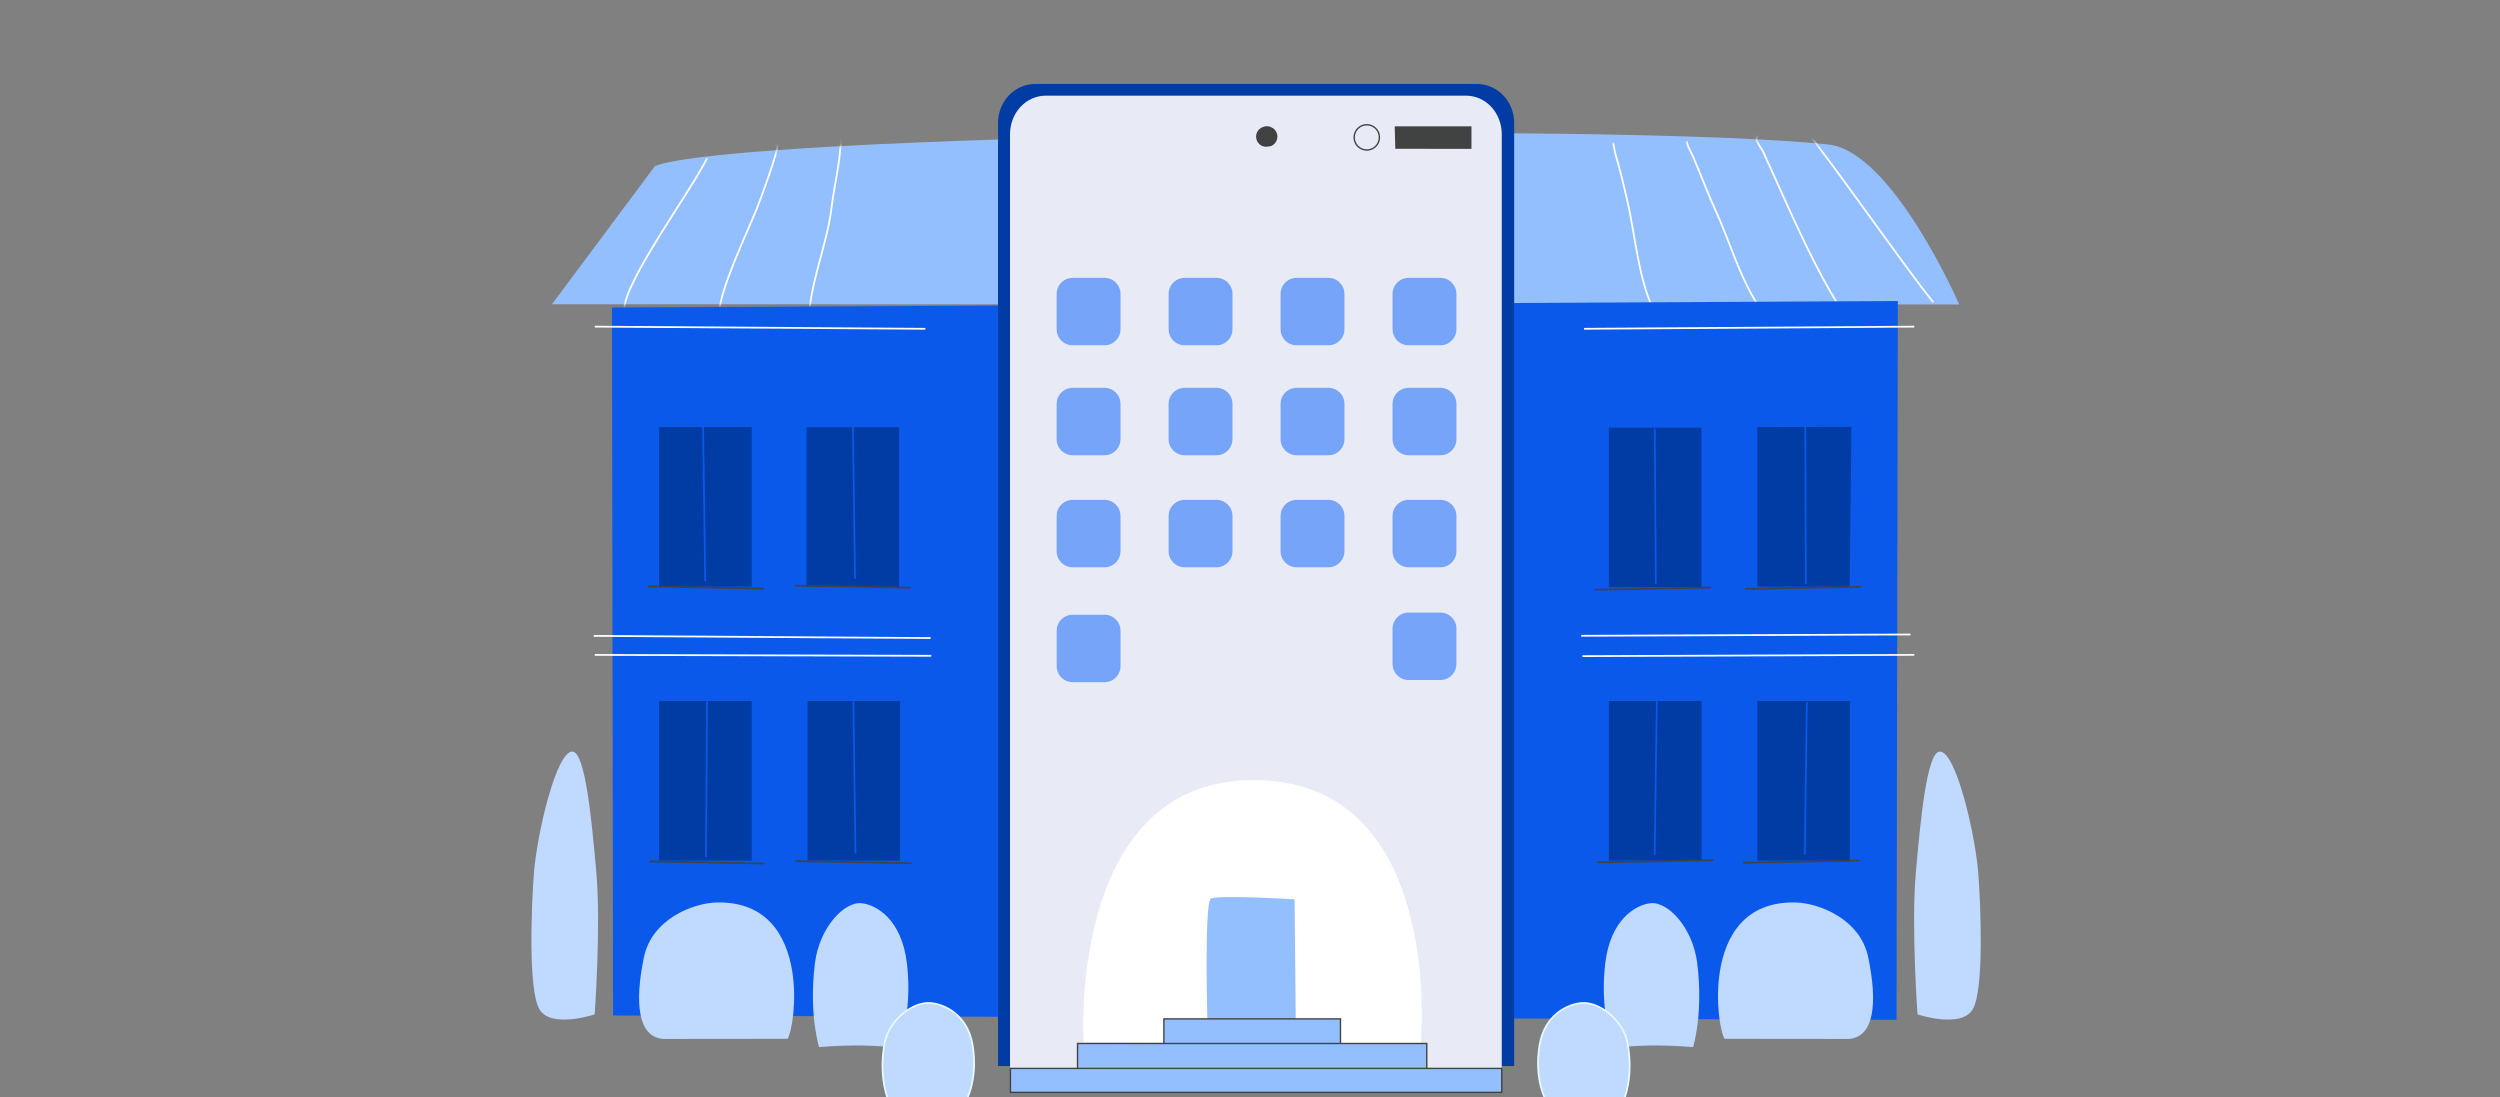 <svg width="426" height="187" viewBox="0 0 426 187" fill="none" xmlns="http://www.w3.org/2000/svg">
<rect x="0" y="0" width="426" height="187" fill="#808080" stroke="none"/>
<g clip-path="url(#clip0_40000008_418)">
<g clip-path="url(#clip1_40000008_418)">
<path fill-rule="evenodd" clip-rule="evenodd" d="M111.602 28.302L94.054 51.845L333.848 51.884C333.848 51.884 322.495 25.771 311.522 24.619C274.811 20.766 124.934 22.891 111.602 28.302Z" fill="#94BFFF"/>
<mask id="mask0_40000008_418" style="mask-type:luminance" maskUnits="userSpaceOnUse" x="94" y="22" width="240" height="30">
<path fill-rule="evenodd" clip-rule="evenodd" d="M111.602 28.302L94.054 51.846L333.848 51.885C333.848 51.885 322.495 25.771 311.522 24.619C274.811 20.766 124.934 22.891 111.602 28.302Z" fill="white"/>
</mask>
<g mask="url(#mask0_40000008_418)">
<path d="M120.521 26.893C117.823 32.452 106.366 47.947 106.366 52.757" stroke="white" stroke-width="0.301"/>
<path d="M132.106 24.84C133.739 22.843 129.483 34.255 128.995 35.478C127.286 39.757 122.475 49.593 122.475 53.915" stroke="white" stroke-width="0.301"/>
<path d="M143.35 22.523C143.615 21.584 142.994 27.216 142.994 27.216C142.595 30.015 142.001 32.865 141.652 35.667C140.861 42.002 137.816 48.721 137.816 55.064" stroke="white" stroke-width="0.301"/>
<path d="M274.846 24.453C274.949 24.319 275.142 25.85 275.32 26.448C276.055 28.902 276.647 31.428 277.238 33.938C278.639 39.905 279.153 47.568 281.84 52.951" stroke="white" stroke-width="0.301"/>
<path d="M287.594 24.174C287.116 24.1 288.218 26.05 288.554 26.833C289.925 30.038 291.135 33.276 292.581 36.436C295.409 42.618 297.777 52.103 303.512 56.41" stroke="white" stroke-width="0.301"/>
<path d="M299.586 23.126C298.716 23.628 300.107 25.147 300.443 25.874C305.156 36.098 309.607 47.211 316.169 56.41" stroke="white" stroke-width="0.301"/>
<path d="M307.371 21.756C312.422 28.016 325.545 46.821 329.447 51.511" stroke="white" stroke-width="0.301"/>
</g>
<path fill-rule="evenodd" clip-rule="evenodd" d="M104.278 52.4L104.465 173.039L323.168 173.778L323.388 51.297L104.278 52.4Z" fill="#0A59EB" stroke="#94BFFF" stroke-opacity="0.01" stroke-width="0.301"/>
<rect width="15.778" height="27.192" transform="matrix(-1 0 0 1 289.927 72.873)" fill="#003CA3"/>
<rect x="112.31" y="72.772" width="15.778" height="27.192" fill="#003CA3"/>
<rect x="137.443" y="72.805" width="15.778" height="27.192" fill="#003CA3"/>
<path fill-rule="evenodd" clip-rule="evenodd" d="M315.185 99.974L299.454 99.965V72.774L315.486 72.745" fill="#003CA3"/>
<rect x="112.31" y="119.453" width="15.778" height="27.192" fill="#003CA3"/>
<rect width="15.778" height="27.192" transform="matrix(-1 0 0 1 315.233 119.453)" fill="#003CA3"/>
<rect x="137.605" y="119.453" width="15.778" height="27.192" fill="#003CA3"/>
<rect width="15.778" height="27.192" transform="matrix(-1 0 0 1 289.942 119.453)" fill="#003CA3"/>
<path d="M101.35 55.658L157.68 56.026" stroke="white" stroke-width="0.301"/>
<path d="M326.194 55.658L269.929 56.026" stroke="white" stroke-width="0.301"/>
<path d="M326.194 111.587L269.645 111.805" stroke="white" stroke-width="0.301"/>
<path d="M325.541 108.117L269.442 108.338" stroke="white" stroke-width="0.301"/>
<path d="M101.35 111.597L158.686 111.747" stroke="white" stroke-width="0.301"/>
<path d="M101.181 108.357L158.572 108.724" stroke="white" stroke-width="0.301"/>
<path d="M119.802 72.446L120.169 99.024" stroke="#0A59EB" stroke-width="0.301"/>
<path d="M145.331 72.021L145.698 98.6" stroke="#0A59EB" stroke-width="0.301"/>
<path d="M281.969 73.036L282.16 99.504" stroke="#0A59EB" stroke-width="0.301"/>
<path d="M145.409 118.877L145.776 145.456" stroke="#0A59EB" stroke-width="0.301"/>
<path d="M282.319 119.358L281.954 145.715" stroke="#0A59EB" stroke-width="0.301"/>
<path d="M120.511 116.367L120.288 146.046" stroke="#0A59EB" stroke-width="0.301"/>
<path d="M307.894 119.657L307.532 145.645" stroke="#0A59EB" stroke-width="0.301"/>
<path d="M307.632 72.781L307.716 99.561" stroke="#0A59EB" stroke-width="0.301"/>
<path d="M110.354 99.931L130.156 100.299" stroke="#414242" stroke-width="0.301"/>
<path d="M135.401 99.783L155.203 100.151" stroke="#414242" stroke-width="0.301"/>
<path d="M291.532 100.125L271.729 100.492" stroke="#414242" stroke-width="0.301"/>
<path d="M135.528 146.735L155.33 147.103" stroke="#414242" stroke-width="0.301"/>
<path d="M291.99 146.578L272.187 146.945" stroke="#414242" stroke-width="0.301"/>
<path d="M110.673 146.782L130.272 147.15" stroke="#414242" stroke-width="0.301"/>
<path d="M316.828 146.64L297.026 147.008" stroke="#414242" stroke-width="0.301"/>
<path d="M317.105 99.981L297.342 100.349" stroke="#414242" stroke-width="0.301"/>
<path fill-rule="evenodd" clip-rule="evenodd" d="M134.22 177.012C134.921 175.77 135.825 170.599 134.988 165.449C134.018 159.49 130.717 153.561 122.071 153.782C118.297 153.878 111.098 156.466 109.714 163.163C108.129 170.839 108.673 176.645 112.949 177.032" fill="#BFD9FF"/>
<path fill-rule="evenodd" clip-rule="evenodd" d="M293.85 177.012C293.149 175.77 292.245 170.599 293.082 165.449C294.052 159.49 297.353 153.561 305.999 153.782C309.773 153.877 316.972 156.466 318.356 163.163C319.941 170.839 319.397 176.645 315.121 177.032" fill="#BFD9FF"/>
<path fill-rule="evenodd" clip-rule="evenodd" d="M139.572 178.419C139.572 178.419 137.772 172.796 138.874 164.061C139.623 158.128 143.818 153.555 146.865 153.912C149.28 154.195 153.662 156.579 154.549 164.233C155.565 173.004 153.007 178.576 153.007 178.576C149.699 178.181 145.9 177.931 139.572 178.419Z" fill="#BFD9FF"/>
<path fill-rule="evenodd" clip-rule="evenodd" d="M288.5 178.418C288.5 178.418 290.3 172.795 289.197 164.061C288.448 158.128 284.254 153.554 281.206 153.912C278.792 154.195 274.409 156.579 273.522 164.233C272.506 173.004 275.064 178.575 275.064 178.575C278.372 178.181 282.171 177.931 288.5 178.418Z" fill="#BFD9FF"/>
<path fill-rule="evenodd" clip-rule="evenodd" d="M151.41 187.534C151.41 187.534 149.647 183.721 150.728 177.798C151.461 173.775 155.57 170.674 158.555 170.916C160.92 171.108 164.861 172.884 165.73 178.074C166.725 184.023 164.571 187.64 164.571 187.64C161.331 187.373 157.609 187.203 151.41 187.534Z" fill="#BFD9FF" stroke="#E8F9FF" stroke-width="0.301"/>
<path fill-rule="evenodd" clip-rule="evenodd" d="M276.66 187.534C276.66 187.534 278.424 183.721 277.343 177.798C276.61 173.775 272.501 170.674 269.516 170.916C267.151 171.108 263.21 172.884 262.34 178.074C261.346 184.023 263.5 187.64 263.5 187.64C266.74 187.373 270.461 187.203 276.66 187.534Z" fill="#BFD9FF" stroke="#E8F9FF" stroke-width="0.301"/>
<path fill-rule="evenodd" clip-rule="evenodd" d="M91.958 172.048C89.909 168.782 90.606 153.786 90.956 149.039C91.469 142.097 94.824 127.88 97.569 128.07C99.742 128.221 100.827 139.774 101.615 148.639C102.426 157.767 101.331 172.851 101.331 172.851C101.331 172.851 94.007 175.314 91.958 172.048Z" fill="#BFD9FF"/>
<path fill-rule="evenodd" clip-rule="evenodd" d="M336.118 172.048C338.167 168.782 337.47 153.786 337.12 149.039C336.606 142.097 333.252 127.88 330.507 128.07C328.334 128.221 327.249 139.774 326.461 148.639C325.65 157.767 326.745 172.851 326.745 172.851C326.745 172.851 334.069 175.314 336.118 172.048Z" fill="#BFD9FF"/>
<path fill-rule="evenodd" clip-rule="evenodd" d="M258.013 20.928C258.013 19.172 257.342 17.487 256.148 16.244C254.954 15.003 253.335 14.304 251.648 14.304H176.428C174.74 14.304 173.121 15.003 171.928 16.244C170.734 17.487 170.063 19.172 170.063 20.928V181.655H258.013V20.928Z" fill="#003CA3"/>
<path fill-rule="evenodd" clip-rule="evenodd" d="M255.901 22.862C255.901 21.123 255.261 19.454 254.124 18.223C252.987 16.994 251.444 16.302 249.837 16.302H178.17C176.563 16.302 175.02 16.994 173.883 18.223C172.745 19.454 172.106 21.123 172.106 22.862V182.055H255.901V22.862Z" fill="#E8EAF5"/>
<path fill-rule="evenodd" clip-rule="evenodd" d="M190.933 68.827C190.933 68.099 190.643 67.401 190.13 66.886C189.615 66.371 188.919 66.082 188.192 66.082C186.539 66.082 184.442 66.082 182.79 66.082C182.063 66.082 181.366 66.371 180.852 66.886C180.338 67.401 180.049 68.099 180.049 68.827C180.049 70.643 180.049 73.015 180.049 74.831C180.049 75.559 180.338 76.257 180.852 76.772C181.366 77.287 182.063 77.576 182.79 77.576C184.442 77.576 186.539 77.576 188.192 77.576C188.919 77.576 189.615 77.287 190.13 76.772C190.643 76.257 190.933 75.559 190.933 74.831C190.933 73.015 190.933 70.643 190.933 68.827Z" fill="#76A4F9"/>
<path fill-rule="evenodd" clip-rule="evenodd" d="M237.29 87.917C237.29 87.189 237.58 86.491 238.093 85.976C238.608 85.461 239.304 85.172 240.031 85.172C241.684 85.172 243.781 85.172 245.433 85.172C246.16 85.172 246.857 85.461 247.371 85.976C247.885 86.491 248.174 87.189 248.174 87.917C248.174 89.733 248.174 92.106 248.174 93.922C248.174 94.65 247.885 95.348 247.371 95.862C246.857 96.377 246.16 96.666 245.433 96.666C243.781 96.666 241.684 96.666 240.031 96.666C239.304 96.666 238.608 96.377 238.093 95.862C237.58 95.348 237.29 94.65 237.29 93.922C237.29 92.106 237.29 89.733 237.29 87.917Z" fill="#76A4F9"/>
<path fill-rule="evenodd" clip-rule="evenodd" d="M237.29 50.089C237.29 49.361 237.58 48.663 238.093 48.148C238.608 47.633 239.304 47.344 240.031 47.344C241.684 47.344 243.781 47.344 245.433 47.344C246.16 47.344 246.857 47.633 247.371 48.148C247.885 48.663 248.174 49.361 248.174 50.089C248.174 51.905 248.174 54.277 248.174 56.093C248.174 56.822 247.885 57.52 247.371 58.034C246.857 58.549 246.16 58.838 245.433 58.838C243.781 58.838 241.684 58.838 240.031 58.838C239.304 58.838 238.608 58.549 238.093 58.034C237.58 57.52 237.29 56.822 237.29 56.093C237.29 54.277 237.29 51.905 237.29 50.089Z" fill="#76A4F9"/>
<path fill-rule="evenodd" clip-rule="evenodd" d="M237.29 107.127C237.29 106.399 237.58 105.7 238.093 105.186C238.608 104.671 239.304 104.382 240.031 104.382C241.684 104.382 243.781 104.382 245.433 104.382C246.16 104.382 246.857 104.671 247.371 105.186C247.885 105.7 248.174 106.399 248.174 107.127C248.174 108.943 248.174 111.315 248.174 113.131C248.174 113.859 247.885 114.557 247.371 115.072C246.857 115.587 246.16 115.876 245.433 115.876C243.781 115.876 241.684 115.876 240.031 115.876C239.304 115.876 238.608 115.587 238.093 115.072C237.58 114.557 237.29 113.859 237.29 113.131C237.29 111.315 237.29 108.943 237.29 107.127Z" fill="#76A4F9"/>
<path fill-rule="evenodd" clip-rule="evenodd" d="M210.012 68.827C210.012 68.099 209.722 67.401 209.209 66.886C208.694 66.371 207.997 66.082 207.271 66.082C205.618 66.082 203.521 66.082 201.869 66.082C201.142 66.082 200.444 66.371 199.931 66.886C199.417 67.401 199.128 68.099 199.128 68.827C199.128 70.643 199.128 73.015 199.128 74.831C199.128 75.559 199.417 76.257 199.931 76.772C200.444 77.287 201.142 77.576 201.869 77.576C203.521 77.576 205.618 77.576 207.271 77.576C207.997 77.576 208.694 77.287 209.209 76.772C209.722 76.257 210.012 75.559 210.012 74.831C210.012 73.015 210.012 70.643 210.012 68.827Z" fill="#76A4F9"/>
<path fill-rule="evenodd" clip-rule="evenodd" d="M218.209 87.917C218.209 87.189 218.499 86.491 219.012 85.976C219.527 85.461 220.223 85.172 220.95 85.172C222.603 85.172 224.7 85.172 226.352 85.172C227.079 85.172 227.776 85.461 228.29 85.976C228.804 86.491 229.093 87.189 229.093 87.917C229.093 89.733 229.093 92.106 229.093 93.922C229.093 94.65 228.804 95.348 228.29 95.862C227.776 96.377 227.079 96.666 226.352 96.666C224.7 96.666 222.603 96.666 220.95 96.666C220.223 96.666 219.527 96.377 219.012 95.862C218.499 95.348 218.209 94.65 218.209 93.922C218.209 92.106 218.209 89.733 218.209 87.917Z" fill="#76A4F9"/>
<path fill-rule="evenodd" clip-rule="evenodd" d="M218.209 50.089C218.209 49.361 218.499 48.663 219.012 48.148C219.527 47.633 220.223 47.344 220.95 47.344C222.603 47.344 224.7 47.344 226.352 47.344C227.079 47.344 227.776 47.633 228.29 48.148C228.804 48.663 229.093 49.361 229.093 50.089C229.093 51.905 229.093 54.277 229.093 56.093C229.093 56.821 228.804 57.52 228.29 58.034C227.776 58.549 227.079 58.838 226.352 58.838C224.7 58.838 222.603 58.838 220.95 58.838C220.223 58.838 219.527 58.549 219.012 58.034C218.499 57.52 218.209 56.821 218.209 56.093C218.209 54.277 218.209 51.905 218.209 50.089Z" fill="#76A4F9"/>
<path fill-rule="evenodd" clip-rule="evenodd" d="M229.095 68.827C229.095 68.099 228.805 67.401 228.292 66.886C227.777 66.371 227.081 66.082 226.354 66.082C224.701 66.082 222.604 66.082 220.952 66.082C220.225 66.082 219.528 66.371 219.014 66.886C218.5 67.401 218.211 68.099 218.211 68.827C218.211 70.643 218.211 73.015 218.211 74.831C218.211 75.559 218.5 76.257 219.014 76.772C219.528 77.287 220.225 77.576 220.952 77.576C222.604 77.576 224.701 77.576 226.354 77.576C227.081 77.576 227.777 77.287 228.292 76.772C228.805 76.257 229.095 75.559 229.095 74.831C229.095 73.015 229.095 70.643 229.095 68.827Z" fill="#76A4F9"/>
<path fill-rule="evenodd" clip-rule="evenodd" d="M199.132 87.917C199.132 87.189 199.422 86.491 199.935 85.976C200.45 85.461 201.146 85.172 201.873 85.172C203.526 85.172 205.623 85.172 207.275 85.172C208.001 85.172 208.699 85.461 209.212 85.976C209.727 86.491 210.016 87.189 210.016 87.917C210.016 89.733 210.016 92.106 210.016 93.922C210.016 94.65 209.727 95.348 209.212 95.862C208.699 96.377 208.001 96.666 207.275 96.666C205.623 96.666 203.526 96.666 201.873 96.666C201.146 96.666 200.45 96.377 199.935 95.862C199.422 95.348 199.132 94.65 199.132 93.922C199.132 92.106 199.132 89.733 199.132 87.917Z" fill="#76A4F9"/>
<path fill-rule="evenodd" clip-rule="evenodd" d="M199.132 50.089C199.132 49.361 199.422 48.663 199.935 48.148C200.45 47.633 201.146 47.344 201.873 47.344C203.526 47.344 205.623 47.344 207.275 47.344C208.001 47.344 208.699 47.633 209.212 48.148C209.727 48.663 210.016 49.361 210.016 50.089C210.016 51.905 210.016 54.277 210.016 56.093C210.016 56.822 209.727 57.52 209.212 58.034C208.699 58.549 208.001 58.838 207.275 58.838C205.623 58.838 203.526 58.838 201.873 58.838C201.146 58.838 200.45 58.549 199.935 58.034C199.422 57.52 199.132 56.822 199.132 56.093C199.132 54.277 199.132 51.905 199.132 50.089Z" fill="#76A4F9"/>
<path fill-rule="evenodd" clip-rule="evenodd" d="M248.176 68.827C248.176 68.099 247.886 67.401 247.373 66.886C246.858 66.371 246.162 66.082 245.435 66.082C243.782 66.082 241.685 66.082 240.033 66.082C239.306 66.082 238.609 66.371 238.095 66.886C237.581 67.401 237.292 68.099 237.292 68.827C237.292 70.643 237.292 73.015 237.292 74.831C237.292 75.559 237.581 76.257 238.095 76.772C238.609 77.287 239.306 77.576 240.033 77.576C241.685 77.576 243.782 77.576 245.435 77.576C246.162 77.576 246.858 77.287 247.373 76.772C247.886 76.257 248.176 75.559 248.176 74.831C248.176 73.015 248.176 70.643 248.176 68.827Z" fill="#76A4F9"/>
<path fill-rule="evenodd" clip-rule="evenodd" d="M180.049 87.917C180.049 87.189 180.339 86.491 180.852 85.976C181.367 85.461 182.063 85.172 182.79 85.172C184.443 85.172 186.54 85.172 188.192 85.172C188.918 85.172 189.616 85.461 190.129 85.976C190.644 86.491 190.933 87.189 190.933 87.917C190.933 89.733 190.933 92.106 190.933 93.922C190.933 94.65 190.644 95.348 190.129 95.862C189.616 96.377 188.918 96.666 188.192 96.666C186.54 96.666 184.443 96.666 182.79 96.666C182.063 96.666 181.367 96.377 180.852 95.862C180.339 95.348 180.049 94.65 180.049 93.922C180.049 92.106 180.049 89.733 180.049 87.917Z" fill="#76A4F9"/>
<path fill-rule="evenodd" clip-rule="evenodd" d="M180.049 50.089C180.049 49.361 180.339 48.663 180.852 48.148C181.367 47.633 182.063 47.344 182.79 47.344C184.443 47.344 186.54 47.344 188.192 47.344C188.918 47.344 189.616 47.633 190.129 48.148C190.644 48.663 190.933 49.361 190.933 50.089C190.933 51.905 190.933 54.277 190.933 56.093C190.933 56.822 190.644 57.52 190.129 58.034C189.616 58.549 188.918 58.838 188.192 58.838C186.54 58.838 184.443 58.838 182.79 58.838C182.063 58.838 181.367 58.549 180.852 58.034C180.339 57.52 180.049 56.822 180.049 56.093C180.049 54.277 180.049 51.905 180.049 50.089Z" fill="#76A4F9"/>
<path fill-rule="evenodd" clip-rule="evenodd" d="M180.054 107.495C180.054 106.767 180.344 106.069 180.857 105.554C181.371 105.039 182.068 104.75 182.795 104.75C184.448 104.75 186.545 104.75 188.197 104.75C188.923 104.75 189.621 105.039 190.134 105.554C190.649 106.069 190.938 106.767 190.938 107.495C190.938 109.311 190.938 111.683 190.938 113.499C190.938 114.227 190.649 114.925 190.134 115.44C189.621 115.955 188.923 116.244 188.197 116.244C186.545 116.244 184.448 116.244 182.795 116.244C182.068 116.244 181.371 115.955 180.857 115.44C180.344 114.925 180.054 114.227 180.054 113.499C180.054 111.683 180.054 109.311 180.054 107.495Z" fill="#76A4F9"/>
<path fill-rule="evenodd" clip-rule="evenodd" d="M184.652 177.566C184.652 177.566 181.838 133.612 212.862 132.937C246.358 132.204 242.108 177.798 242.108 177.798" fill="white"/>
<path fill-rule="evenodd" clip-rule="evenodd" d="M205.739 173.794C205.739 173.794 205.211 154.644 206.262 153.181C206.816 152.403 220.599 153.244 220.599 153.244L220.794 173.681L205.739 173.794Z" fill="#94BFFF"/>
<rect x="198.326" y="173.618" width="30.088" height="4.43" fill="#94BFFF" stroke="#414242" stroke-width="0.237"/>
<rect x="183.612" y="177.812" width="59.504" height="4.468" fill="#94BFFF" stroke="#414242" stroke-width="0.237"/>
<rect x="172.18" y="182.057" width="83.716" height="4.08" fill="#94BFFF" stroke="#414242" stroke-width="0.237"/>
<path fill-rule="evenodd" clip-rule="evenodd" d="M215.151 21.665C215.574 21.469 216.074 21.444 216.539 21.64C217.196 21.92 217.366 22.296 217.435 22.421C217.773 23.016 217.71 23.544 217.509 23.992C217.366 24.311 217.103 24.679 216.575 24.892C216.448 24.942 215.744 25.008 215.7 25.014H215.755C215.739 25.014 215.7 25.014 215.7 25.014V25.014C214.777 24.986 214.037 24.222 214.037 23.284C214.037 22.545 214.499 21.911 215.151 21.665Z" fill="#414242"/>
<path fill-rule="evenodd" clip-rule="evenodd" d="M250.735 21.531L237.663 21.527L237.757 25.355L250.735 25.368V21.531Z" fill="#414242"/>
<ellipse cx="232.901" cy="23.409" rx="2.151" ry="2.154" stroke="#414242" stroke-width="0.237"/>
</g>
</g>
<defs>
<clipPath id="clip0_40000008_418">
<rect width="426" height="187" fill="white"/>
</clipPath>
<clipPath id="clip1_40000008_418">
<rect width="438.443" height="244.199" fill="white" transform="translate(-6.222 -52.307)"/>
</clipPath>
</defs>
</svg>
